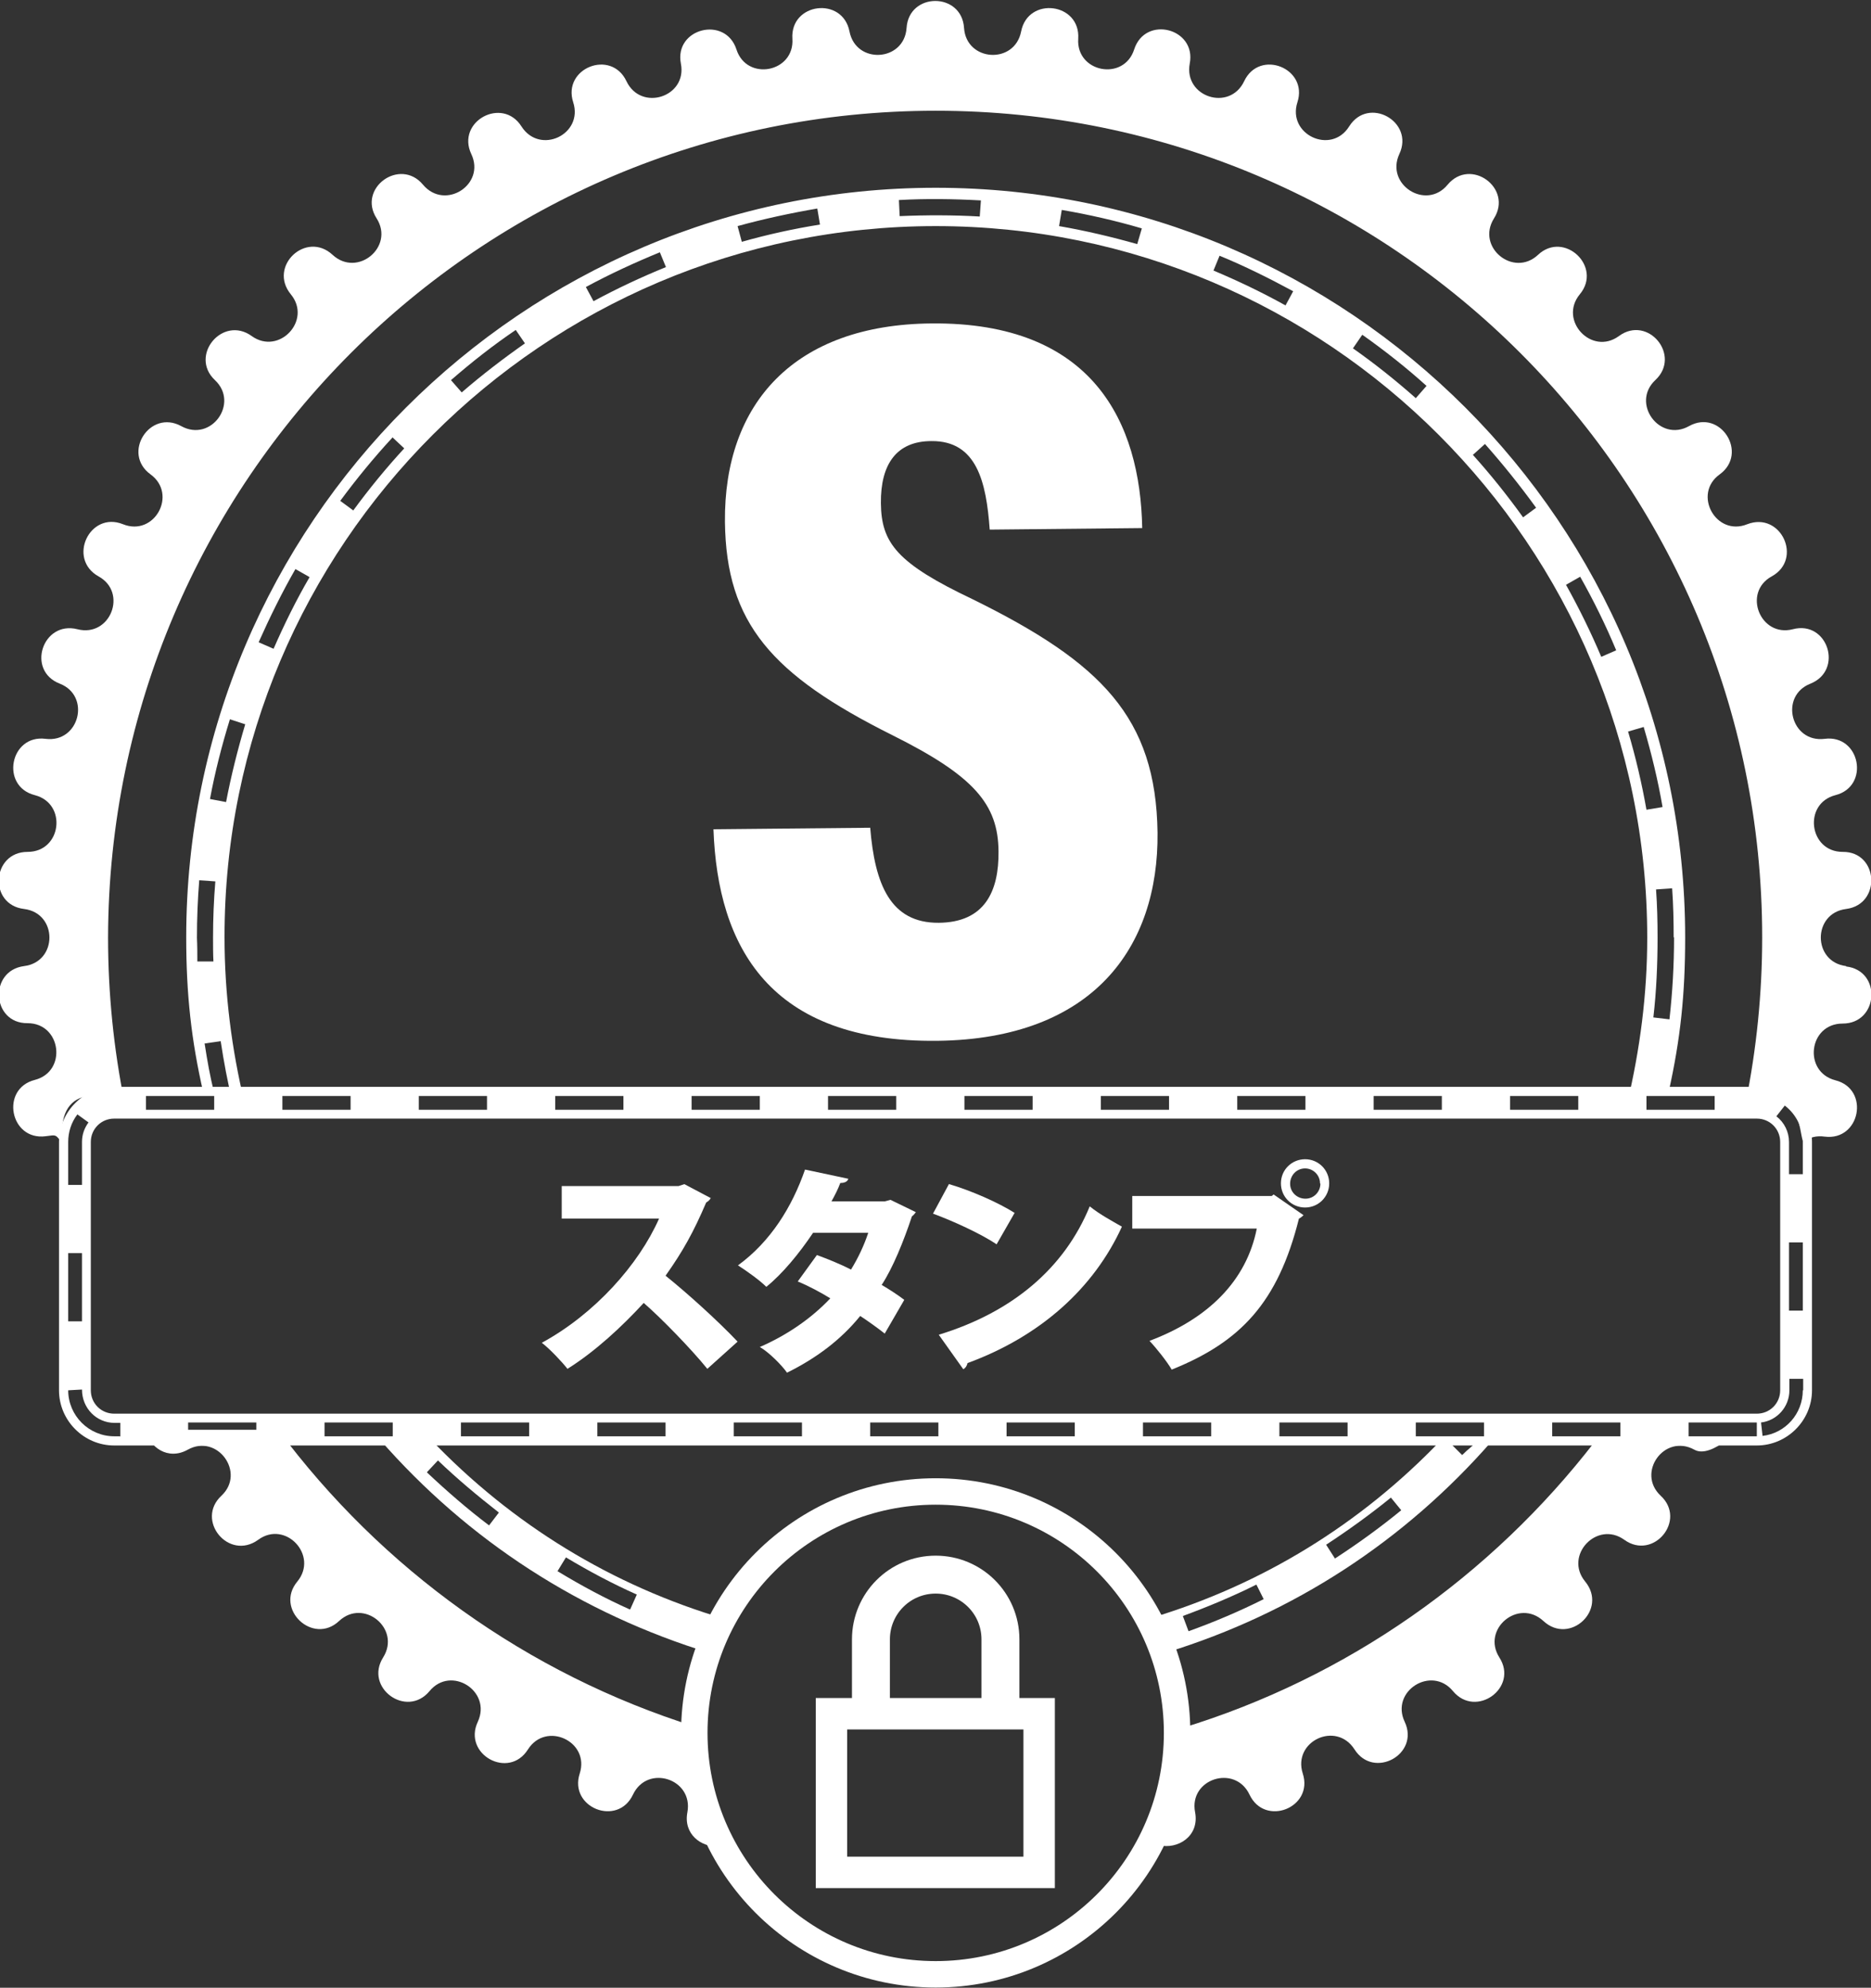<?xml version="1.0" encoding="UTF-8"?>
<svg id="Layer_2" data-name="Layer 2" xmlns="http://www.w3.org/2000/svg" viewBox="0 0 48.83 51.87">
  <rect x="0" y="0" width="48.83" height="51.87" fill="#333333" stroke="none"/>
  <defs>
    <style>
      .cls-1 {
        fill: #fff;
        stroke-width: 0px;
      }

      .cls-2 {
        stroke-width: .69px;
      }

      .cls-2, .cls-3, .cls-4 {
        fill: none;
        stroke: #fff;
        stroke-miterlimit: 10;
      }

      .cls-3 {
        stroke-width: .99px;
      }

      .cls-4 {
        stroke-width: .82px;
      }
    </style>
  </defs>
  <g id="Layer_1-2" data-name="Layer 1">
    <g>
      <g>
        <path class="cls-1" d="m41.63,37.61c-2.71,3.51-6.46,6.17-10.8,7.49.02.19.03.38.03.57,0,.89-.22,1.73-.61,2.48.48.12,1.06-.23.94-.86-.17-.87,1.04-1.26,1.42-.46.4.85,1.68.34,1.39-.55-.27-.84.87-1.38,1.35-.63.5.79,1.71.13,1.31-.72-.38-.8.7-1.48,1.26-.8.6.72,1.72-.09,1.21-.88-.47-.74.5-1.55,1.15-.95.69.64,1.69-.3,1.09-1.03-.56-.68.31-1.6,1.02-1.09.76.55,1.64-.51.95-1.15h0c-.64-.6.1-1.63.88-1.2h0c.23.13.56-.04.8-.22.17-.12-3.32-.1-3.39,0Z"/>
        <path class="cls-1" d="m18.11,45.67c0-.21.01-.41.04-.61-4.4-1.38-8.2-4.13-10.89-7.75h-3.46c.09.45.58.81,1.1.52.77-.43,1.52.6.88,1.2h0c-.69.64.19,1.71.96,1.15.71-.52,1.58.41,1.02,1.09-.6.72.41,1.67,1.09,1.03.64-.6,1.62.2,1.15.95-.5.79.61,1.6,1.21.88.56-.68,1.63,0,1.26.8-.4.85.81,1.52,1.31.72h0c.47-.74,1.62-.21,1.35.63-.29.89.99,1.4,1.39.55.38-.8,1.58-.41,1.42.46-.11.57.36.92.81.89-.39-.76-.62-1.61-.62-2.51Z"/>
      </g>
      <path class="cls-1" d="m48.18,25.21c-.88-.11-.88-1.38,0-1.49.93-.12.85-1.5-.09-1.49-.88,0-1.04-1.26-.19-1.48h0c.91-.23.65-1.59-.28-1.47h0c-.88.11-1.19-1.12-.37-1.44.87-.35.45-1.66-.46-1.42-.85.22-1.32-.96-.55-1.38.82-.45.24-1.7-.64-1.36-.82.33-1.43-.79-.72-1.3.76-.55.02-1.72-.8-1.26h0c-.77.43-1.52-.6-.88-1.2.69-.64-.19-1.71-.95-1.15-.71.52-1.58-.41-1.02-1.09.6-.72-.41-1.67-1.09-1.03-.64.6-1.62-.2-1.15-.95.5-.79-.61-1.6-1.21-.88-.56.68-1.63,0-1.26-.8h0c.4-.85-.81-1.52-1.31-.72-.47.75-1.62.21-1.35-.63h0c.29-.89-.99-1.4-1.39-.55-.38.8-1.58.41-1.42-.46h0c.18-.92-1.16-1.27-1.45-.37-.27.84-1.52.6-1.46-.28.06-.94-1.31-1.11-1.49-.19h0c-.17.87-1.43.79-1.49-.09-.06-.94-1.44-.94-1.5,0-.06.88-1.32.96-1.49.09h0c-.18-.92-1.55-.75-1.49.19.06.88-1.19,1.12-1.46.28-.29-.89-1.63-.55-1.45.37h0c.17.87-1.04,1.26-1.42.46-.4-.85-1.68-.34-1.39.55h0c.27.84-.87,1.38-1.35.63h0c-.5-.79-1.71-.13-1.31.72h0c.38.8-.69,1.48-1.26.8-.6-.72-1.72.09-1.21.88.47.74-.5,1.55-1.15.95-.69-.64-1.69.3-1.09,1.03.56.68-.31,1.6-1.02,1.09-.76-.55-1.64.51-.96,1.15.64.6-.1,1.63-.88,1.2-.82-.45-1.56.71-.8,1.26.71.52.1,1.63-.72,1.3-.87-.35-1.46.9-.64,1.36.77.42.31,1.6-.55,1.38-.91-.23-1.34,1.08-.46,1.42.82.32.51,1.55-.37,1.44-.93-.12-1.19,1.24-.28,1.47h0c.85.22.7,1.48-.19,1.48-.94,0-1.03,1.38-.09,1.49.88.11.88,1.38,0,1.49-.93.12-.85,1.5.09,1.49.88,0,1.04,1.26.19,1.48-.91.23-.65,1.59.28,1.47.29-.04.25-.04.4.13l.03-.25c0-.57.27-.94.83-.94l.8.18c-.28-1.39-.43-2.83-.43-4.31C2.85,12.55,12.5,2.89,24.42,2.89s21.57,9.66,21.57,21.57c0,1.48-.15,2.92-.43,4.31h.22c.14,0,.27.13.4.08.91-.33.77,1.03.91.93s.32-.15.53-.12h0c.93.12,1.19-1.24.28-1.47-.85-.22-.7-1.48.19-1.48.94,0,1.03-1.38.09-1.49Z"/>
      <g>
        <path class="cls-1" d="m38.55,37.6c-.2.22-.18.16-.39.37l-.3-.3c.12-.12.01.05.13-.08h-.39c-2.1,2.19-4.66,3.76-7.55,4.63.16.29.29.59.4.9,3.31-1.02,6.2-2.9,8.49-5.52h-.38Zm-7.53,4.97l-.15-.4c.65-.24,1.3-.51,1.92-.82l.19.38c-.64.32-1.3.6-1.97.84Zm3.82-1.9l-.23-.36c.58-.38,1.15-.79,1.69-1.23l.27.33c-.55.45-1.13.87-1.73,1.26Z"/>
        <path class="cls-1" d="m18.66,42.85c-.08-.02-.16-.04-.24-.07l.13-.4c.09.03.19.05.28.08.03-.07.07-.14.1-.21-2.96-.87-5.57-2.47-7.7-4.7h-1.33c2.32,2.66,5.27,4.56,8.64,5.59.03-.1.07-.2.11-.3Zm-5.89-3.04c-.57-.43-1.11-.9-1.63-1.39l.29-.31c.5.48,1.04.93,1.59,1.36l-.26.34Zm3.67,2.19c-.65-.29-1.28-.63-1.89-1l.22-.36c.6.36,1.22.69,1.85.97l-.17.38Z"/>
      </g>
      <path class="cls-1" d="m5.59,28.53c-.12-.51-.17-.79-.25-1.3l.42-.06c.08.53.18,1.07.31,1.6h.31c-.33-1.38-.52-2.82-.52-4.31C5.85,14.23,14.18,5.9,24.42,5.9s18.57,8.33,18.57,18.57c0,1.48-.19,2.92-.52,4.31h.31c.01-.05.03-.1.04-.16l.43-.15s-.01.04-.02.06l.32-.04c.31-1.39.43-2.55.43-4.03,0-10.78-8.77-19.56-19.56-19.56S4.86,13.68,4.86,24.46c0,1.48.13,2.68.45,4.07h.28Zm38.1-4.07c0,.72-.04,1.43-.12,2.14l-.42-.05c.08-.69.11-1.39.11-2.09,0-.42-.01-.84-.04-1.25l.42-.03c.03.42.04.85.04,1.28Zm-.79-5.48c.2.68.37,1.38.49,2.08l-.42.07c-.12-.68-.28-1.37-.48-2.04l.41-.12Zm-1.66-3.93c.35.62.67,1.27.94,1.92l-.39.17c-.27-.64-.58-1.27-.92-1.88l.37-.21Zm-2.49-3.47c.47.53.92,1.09,1.34,1.67l-.34.25c-.41-.57-.85-1.12-1.31-1.63l.31-.28Zm-3.19-2.84c.58.41,1.15.86,1.67,1.33l-.28.32c-.52-.46-1.07-.9-1.64-1.3l.24-.35Zm-3.74-2.07c.66.27,1.3.59,1.93.93l-.2.37c-.61-.34-1.24-.64-1.88-.91l.16-.39Zm-4.1-1.19c.7.12,1.4.28,2.08.48l-.12.41c-.67-.19-1.35-.35-2.04-.47l.07-.42Zm-2.12-.25l-.03.42c-.69-.04-1.4-.04-2.09-.01l-.02-.42c.71-.04,1.43-.03,2.14.01Zm-4.27.21l.07.42c-.69.11-1.37.26-2.04.45l-.11-.41c.69-.19,1.39-.34,2.09-.46Zm-4.11,1.14l.16.39c-.64.26-1.28.56-1.89.89l-.2-.37c.63-.34,1.28-.64,1.94-.91Zm-3.76,2.03l.24.35c-.57.4-1.13.83-1.65,1.28l-.28-.32c.54-.47,1.1-.91,1.69-1.31Zm-3.22,2.8l.31.29c-.47.51-.92,1.06-1.33,1.62l-.34-.25c.42-.57.88-1.13,1.36-1.65Zm-2.53,3.44l.37.21c-.35.6-.66,1.23-.94,1.87l-.39-.17c.29-.65.61-1.3.96-1.91Zm-1.71,3.92l.4.13c-.2.67-.37,1.35-.5,2.03l-.42-.08c.13-.7.31-1.4.52-2.08Zm-.86,5.7c0-.5.02-1.01.06-1.5l.42.03c-.04.48-.06.97-.06,1.47,0,.21,0,.42.01.62h-.42c0-.2,0-.41-.01-.62Z"/>
      <g>
        <path class="cls-1" d="m18.55,31.26c-.02.05-.07.09-.12.12-.33.77-.6,1.26-1.06,1.91.55.44,1.37,1.18,1.88,1.72l-.79.71c-.42-.52-1.22-1.34-1.66-1.72-.57.62-1.27,1.27-1.99,1.72-.15-.19-.46-.52-.67-.68,1.38-.75,2.53-2.04,3.06-3.24h-2.54s0-.85,0-.85h3.05s.15-.05.15-.05l.7.37Z"/>
        <path class="cls-1" d="m23.91,31.62s-.06.09-.11.12c-.22.66-.5,1.35-.79,1.79.19.11.45.28.59.39l-.51.88c-.15-.12-.44-.33-.64-.46-.51.63-1.16,1.11-1.91,1.48-.14-.2-.48-.54-.71-.67.69-.3,1.33-.73,1.84-1.27-.26-.16-.58-.33-.85-.44l.5-.69c.27.1.6.23.89.38.19-.31.34-.63.45-.96h-1.44c-.37.55-.8,1.07-1.22,1.41-.17-.17-.52-.42-.74-.56.85-.62,1.41-1.52,1.75-2.5l1.13.24c-.02.07-.09.11-.21.11-.05.14-.14.32-.23.48h1.39s.15-.04.15-.04l.66.32Z"/>
        <path class="cls-1" d="m24.77,30.9c.58.17,1.28.48,1.71.75l-.47.82c-.42-.28-1.12-.6-1.66-.8l.42-.78Zm-.27,3.93c1.93-.59,3.28-1.74,3.94-3.35.26.21.58.38.84.53-.73,1.6-2.12,2.86-4.03,3.56-.01.06-.05.13-.11.16l-.64-.9Z"/>
        <path class="cls-1" d="m29.55,31.21h3.64s.05-.04.05-.04l.78.54s-.07.07-.12.09c-.55,2.2-1.53,3.22-3.32,3.94-.13-.22-.4-.56-.58-.75,1.54-.58,2.53-1.57,2.8-2.93h-3.25s0-.86,0-.86Zm4.51-.96c.35,0,.63.28.63.63,0,.35-.28.63-.63.63-.35,0-.63-.28-.63-.63,0-.36.29-.63.63-.63Zm.39.63c0-.22-.18-.39-.39-.39-.22,0-.39.18-.39.4,0,.22.18.39.4.39.23,0,.39-.19.39-.39Z"/>
      </g>
      <path class="cls-1" d="m45.85,28.36H2.98c-.79,0-1.44.65-1.44,1.44v6.48c0,.79.65,1.44,1.44,1.44h42.87c.79,0,1.44-.65,1.44-1.44v-6.48c0-.79-.65-1.44-1.44-1.44Zm-2.88.24h1.78v.36h-1.78v-.36Zm-3.56,0h1.78v.36h-1.78v-.36Zm-3.56,0h1.78v.36h-1.78v-.36Zm-3.56,0h1.78v.36h-1.78v-.36Zm-3.56,0h1.78v.36h-1.78v-.36Zm-3.56,0h1.78v.36h-1.78v-.36Zm-3.56,0h1.78v.36h-1.78v-.36Zm-3.56,0h1.78v.36h-1.78v-.36Zm-3.56,0h1.78v.36h-1.78v-.36Zm-3.56,0h1.78v.36h-1.78v-.36Zm-3.56,0h1.78v.36h-1.78v-.36Zm-3.56,0h1.78v.36h-1.78v-.36Zm-2.03,1.2c0-.26.08-.51.24-.72l.29.21c-.11.15-.17.32-.17.51v1.12h-.36v-1.12Zm0,2.9h.36v1.78h-.36v-1.78Zm1.35,4.78h-.15c-.66,0-1.2-.54-1.2-1.2l.36-.02c0,.49.38.87.85.87h.15v.36Zm3.56,0h-1.78v-.36h1.78v.36Zm3.56,0h-1.78v-.36h1.78v.36Zm3.56,0h-1.78v-.36h1.78v.36Zm3.56,0h-1.78v-.36h1.78v.36Zm3.56,0h-1.78v-.36h1.78v.36Zm3.56,0h-1.78v-.36h1.78v.36Zm3.56,0h-1.78v-.36h1.78v.36Zm3.56,0h-1.78v-.36h1.78v.36Zm3.56,0h-1.78v-.36h1.78v.36Zm3.56,0h-1.78v-.36h1.78v.36Zm3.56,0h-1.78v-.36h1.78v.36Zm3.56,0h-1.78v-.36h1.78v.36Zm-42.87-.59c-.34,0-.61-.27-.61-.61v-6.48c0-.34.27-.61.61-.61h42.87c.34,0,.61.27.61.61v6.48c0,.34-.27.61-.61.61H2.98Zm44.07-.61c0,.61-.45,1.12-1.05,1.19l-.04-.35c.42-.05.74-.41.74-.84v-.3h.36v.3Zm0-2.08h-.36v-1.78h.36v1.78Zm0-3.56h-.36v-.84c0-.26-.12-.51-.33-.67l.22-.28c.3.23.47.58.47.95v.84Z"/>
      <circle class="cls-2" cx="24.42" cy="45.22" r="6.3"/>
      <g>
        <rect class="cls-4" x="21.7" y="44.72" width="5.42" height="4.14"/>
        <path class="cls-3" d="m22.73,45.05v-2.27c0-.93.75-1.69,1.69-1.69h0c.93,0,1.69.75,1.69,1.69v2.27"/>
      </g>
      <path class="cls-1" d="m22.71,21.59c.12,1.49.53,2.5,1.79,2.49,1.2-.01,1.57-.82,1.56-1.86-.01-1.23-.63-1.97-2.78-3.04-3.14-1.57-4.33-2.92-4.36-5.56-.03-3.1,1.82-5.15,5.39-5.18,4.22-.04,5.45,2.59,5.5,5.34l-3.98.04c-.09-1.25-.34-2.32-1.52-2.31-.91,0-1.33.6-1.32,1.62.01,1.04.42,1.57,2.4,2.51,3.35,1.65,4.78,3.08,4.82,6.09.03,2.99-1.68,5.38-5.74,5.43-4.38.05-5.74-2.45-5.85-5.52l4.09-.04Z"/>
    </g>
  </g>
</svg>